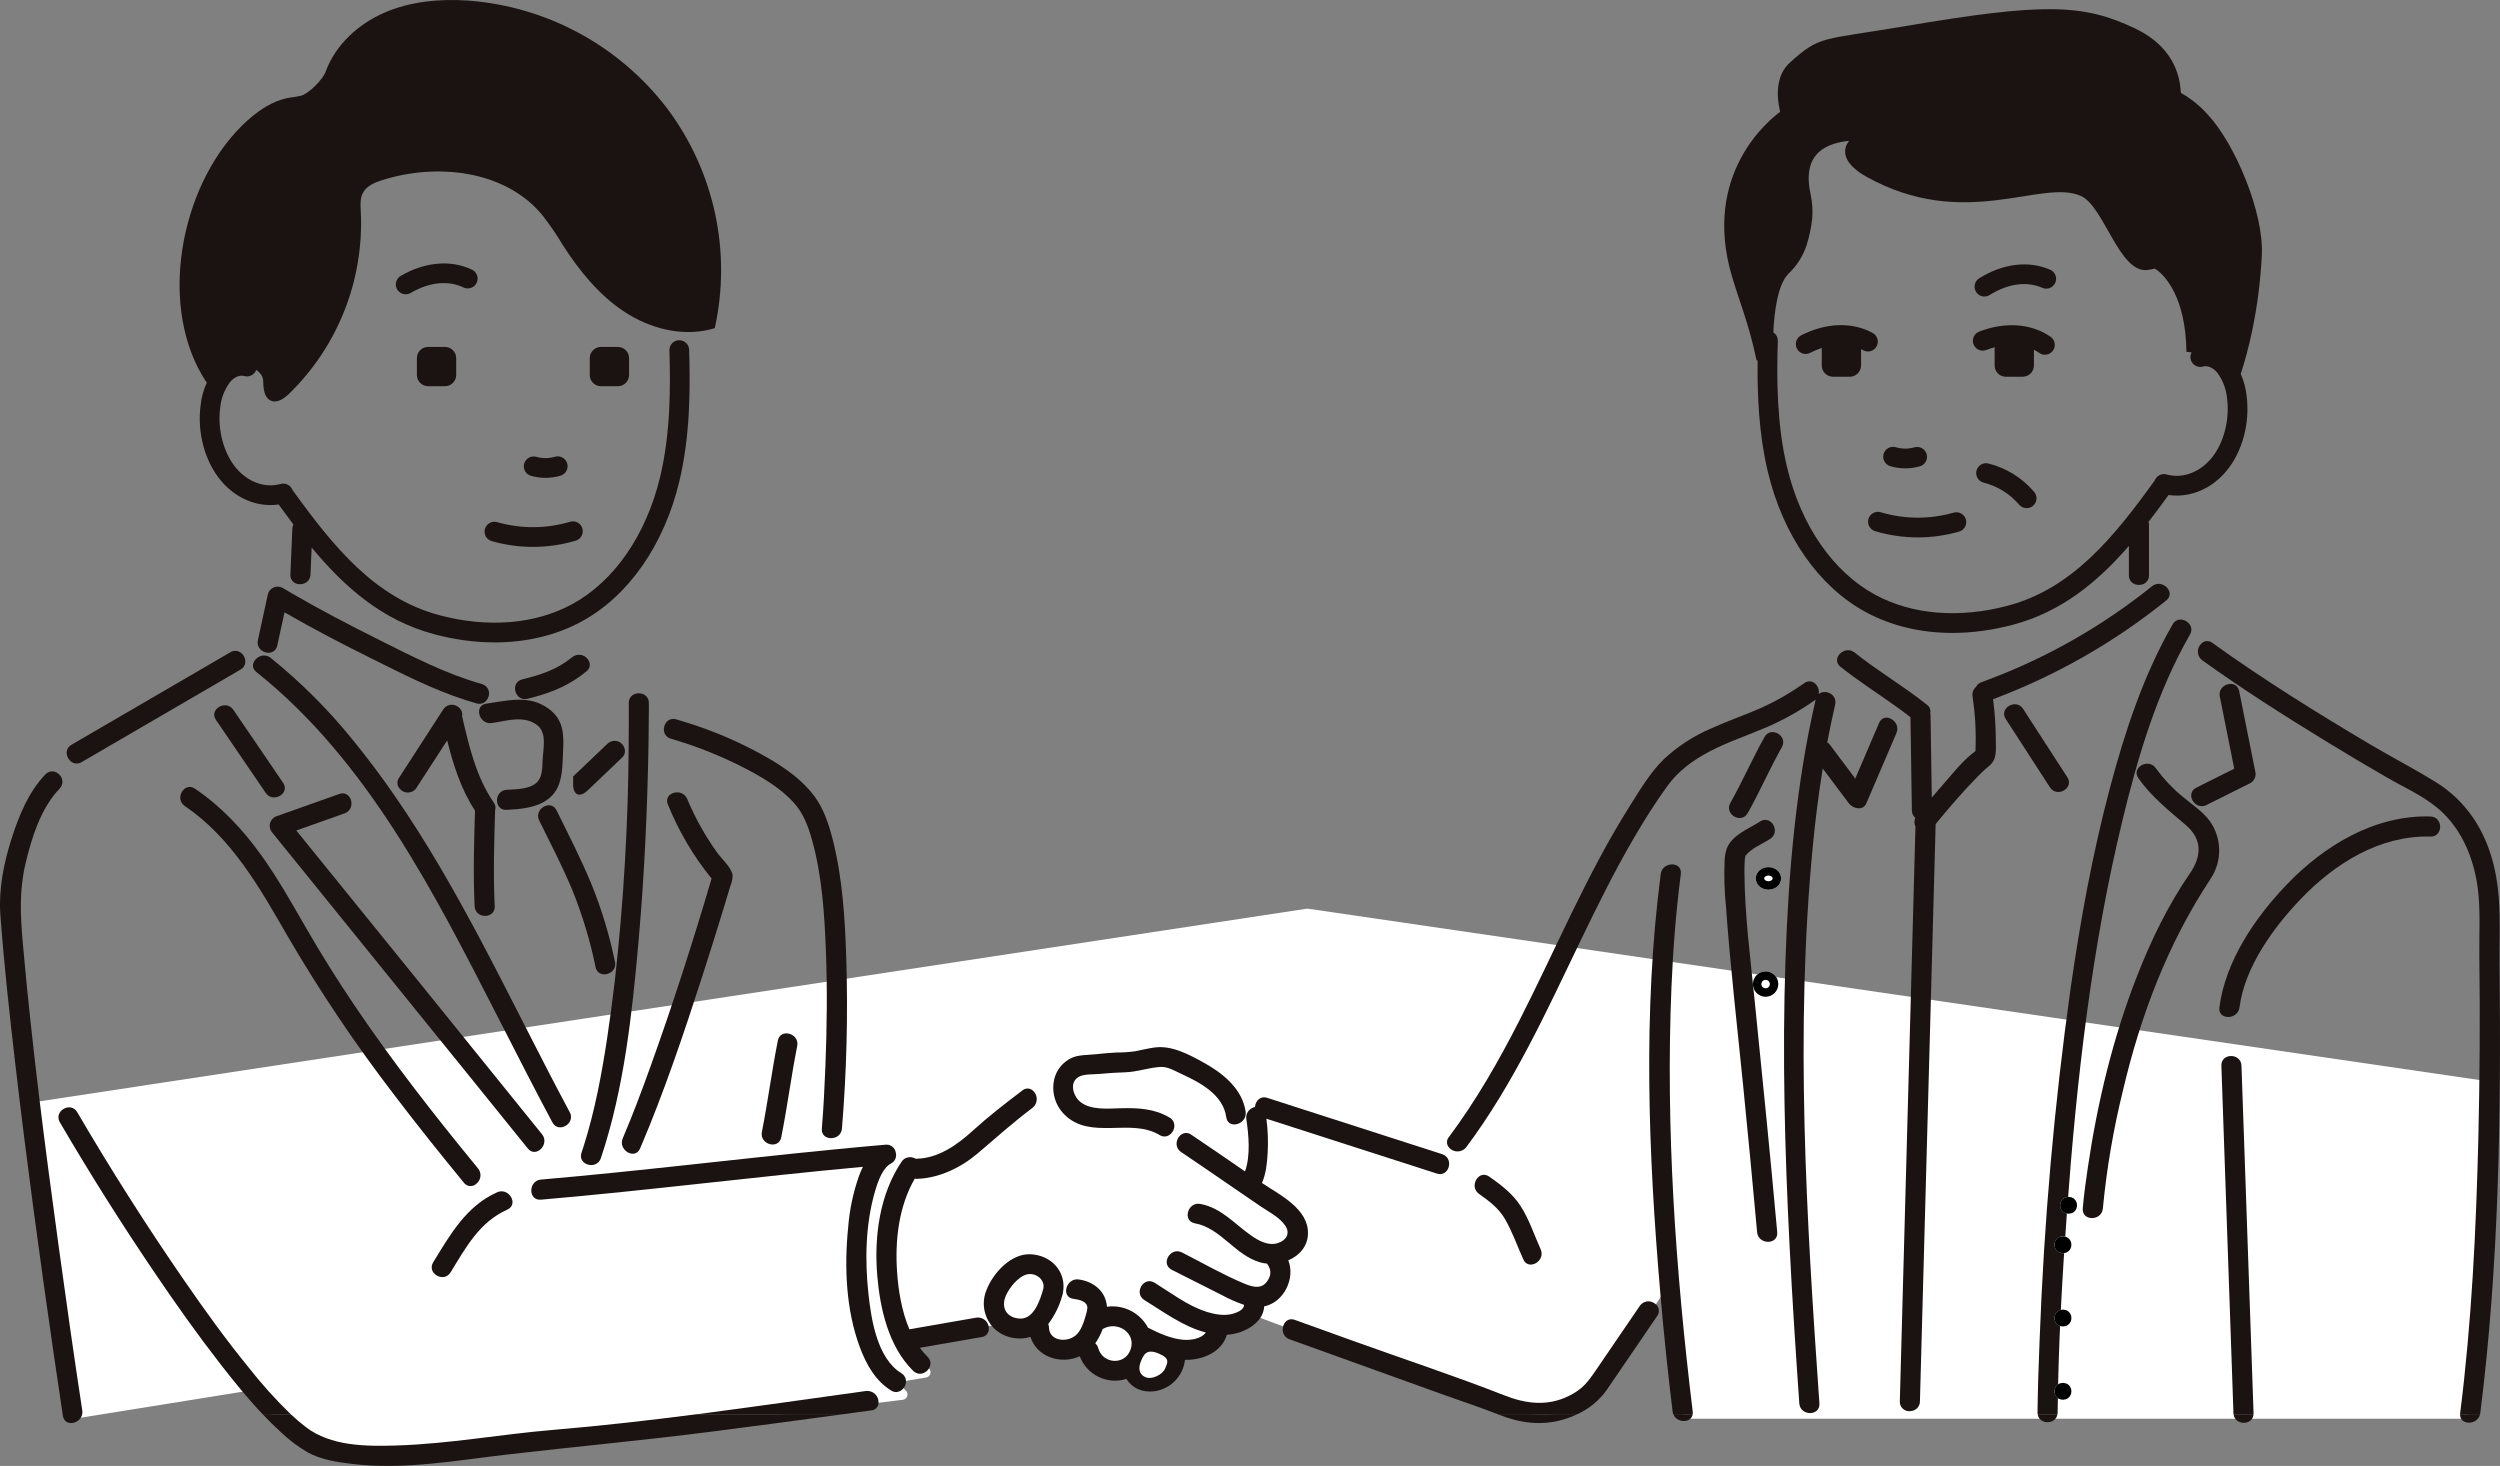 <?xml version="1.0" encoding="UTF-8"?><svg id="_レイヤー_1" xmlns="http://www.w3.org/2000/svg" viewBox="0 0 887.086 520.164" width="887.086" height="520.164"><rect x="0" y="0" width="887.086" height="520.164" fill="#808080" stroke="none"/><defs><style>.cls-1{stroke:#000;stroke-width:3px;}.cls-1,.cls-2{fill:none;}.cls-3{fill:#fff;}.cls-4{fill:#1a1311;}</style></defs><path id="_パス_7115" class="cls-3" d="M12.157,392.96l13.351,108.596c.132,1.076,1.132,1.827,2.202,1.655l60.556-9.742c.733-.118,1.462,.194,1.881,.806,3.248,4.749,18.402,24.704,43.06,23.576,25.17-1.151,160.274-17.824,187.13-21.158,1.701-.211,2.281-2.379,.919-3.419h0c-1.334-1.017-.806-3.136,.85-3.409l6.48-1.066c1.514-.249,2.133-2.09,1.078-3.203l-6.525-6.884c-1.043-1.101-.452-2.919,1.039-3.197l32.154-5.982c.37-.069,.752-.027,1.099,.12l48.561,20.663c.408,.173,.863,.2,1.288,.075l6.74-1.979c.437-.128,.813-.408,1.062-.789l4.95-7.572c.17-.26,.4-.474,.671-.625l22.547-12.542c.489-.272,1.072-.316,1.597-.121l84.863,31.571c.035,.013,.066,.025,.101,.041,1.148,.511,24.692,10.725,36.71-5.087,8.839-11.63,18.497-26.421,23.249-33.851,.98-1.532,3.339-.955,3.512,.855l3.942,41.403c.093,.982,.918,1.732,1.904,1.732h274.915c1.011,0,1.847-.786,1.909-1.795l7.149-116.143c.061-.993-.649-1.866-1.632-2.01l-417.305-61.032c-.187-.027-.377-.027-.564,.002L13.768,390.835c-1.023,.156-1.737,1.097-1.611,2.125Z"/><rect id="_長方形_2950" class="cls-2" width="887.074" height="520.164"/><path class="cls-4" d="M143.952,104.417c-1.206,0-2.38-.625-3.029-1.743-.971-1.671-.403-3.813,1.269-4.784,8.57-4.979,17.787-5.778,25.287-2.198,1.744,.833,2.482,2.923,1.649,4.667-.833,1.742-2.919,2.483-4.667,1.649-5.457-2.608-12.118-1.919-18.754,1.935-.553,.321-1.158,.475-1.755,.475Z"/><path class="cls-4" d="M193.558,169.557c-1.733,0-3.468-.241-5.156-.724-1.858-.531-2.934-2.469-2.402-4.328,.532-1.858,2.47-2.931,4.328-2.402,2.153,.617,4.43,.604,6.579-.034,1.856-.555,3.802,.505,4.353,2.356,.552,1.853-.504,3.802-2.356,4.353-1.746,.52-3.546,.779-5.345,.779Z"/><path class="cls-4" d="M189.111,194.058c-4.921,0-9.84-.685-14.631-2.055-1.858-.532-2.934-2.47-2.402-4.328s2.471-2.932,4.328-2.402c8.478,2.427,17.427,2.379,25.879-.137,1.856-.555,3.802,.505,4.353,2.356,.552,1.853-.504,3.802-2.356,4.353-4.957,1.475-10.064,2.213-15.17,2.213Z"/><path class="cls-4" d="M719.126,180.31c-.989,0-1.972-.416-2.664-1.228-3.306-3.872-7.663-6.578-12.602-7.826-1.874-.474-3.01-2.377-2.536-4.251,.475-1.875,2.382-3.006,4.251-2.536,6.353,1.606,11.958,5.088,16.211,10.068,1.255,1.47,1.081,3.679-.39,4.935-.659,.562-1.467,.838-2.271,.838Z"/><path id="_パス_7046" class="cls-4" d="M157.88,137.044h-5.966c-2.203,0-3.988-1.786-3.987-3.989h0v-5.967c-.001-2.203,1.783-3.989,3.986-3.99h5.967c2.204,0,3.99,1.786,3.99,3.99v5.967c0,2.204-1.786,3.99-3.99,3.99"/><path id="_パス_7047" class="cls-4" d="M219.221,137.044h-5.969c-2.203,0-3.988-1.786-3.987-3.989h0v-5.967c-.001-2.203,1.783-3.989,3.986-3.99h5.97c2.204,0,3.99,1.786,3.99,3.99v5.967c0,2.204-1.786,3.99-3.99,3.99"/><path class="cls-4" d="M704.147,105.214c-1.166,0-2.306-.582-2.97-1.644-1.025-1.638-.528-3.798,1.11-4.823,8.405-5.261,17.591-6.364,25.2-3.031,1.771,.776,2.576,2.841,1.801,4.611-.776,1.769-2.837,2.577-4.611,1.801-5.535-2.427-12.17-1.521-18.677,2.553-.577,.361-1.219,.533-1.854,.533Z"/><path class="cls-4" d="M725.612,125.871c-.687,0-1.379-.201-1.986-.62-4.975-3.438-11.661-3.814-18.823-1.059-1.806,.696-3.83-.206-4.523-2.01-.694-1.805,.206-3.829,2.01-4.523,9.253-3.561,18.479-2.892,25.315,1.832,1.591,1.1,1.989,3.279,.891,4.869-.68,.983-1.772,1.511-2.883,1.511Z"/><path class="cls-4" d="M640.724,125.595c-1.273,0-2.501-.697-3.119-1.908-.879-1.722-.196-3.829,1.524-4.708,8.828-4.508,18.072-4.809,25.363-.827,1.696,.927,2.32,3.052,1.395,4.748-.928,1.696-3.055,2.319-4.748,1.395-5.308-2.896-11.993-2.571-18.826,.917-.51,.261-1.054,.384-1.589,.384Z"/><path class="cls-4" d="M676.076,166.188c-1.8,0-3.599-.26-5.346-.779-1.853-.551-2.908-2.5-2.356-4.353,.551-1.853,2.497-2.913,4.353-2.356,2.147,.638,4.425,.651,6.582,.034,1.857-.531,3.796,.545,4.327,2.403s-.545,3.796-2.403,4.327c-1.688,.482-3.423,.724-5.156,.724Z"/><path class="cls-4" d="M680.522,190.688c-5.106,0-10.212-.737-15.17-2.213-1.853-.551-2.908-2.5-2.356-4.353,.551-1.852,2.497-2.912,4.353-2.356,8.452,2.514,17.401,2.564,25.879,.137,1.859-.528,3.796,.544,4.328,2.402,.531,1.858-.544,3.796-2.402,4.328-4.79,1.37-9.711,2.055-14.631,2.055Z"/><path id="_パス_7051" class="cls-4" d="M711.751,133.676h5.969c2.203,0,3.988-1.786,3.987-3.989h0v-5.967c.001-2.203-1.783-3.989-3.986-3.99h-5.97c-2.204,0-3.99,1.786-3.99,3.99v5.967c0,2.204,1.786,3.99,3.99,3.99"/><path id="_パス_7052" class="cls-4" d="M650.413,133.676h5.969c2.203,0,3.988-1.786,3.987-3.989h0v-5.967c.001-2.203-1.783-3.989-3.986-3.99h-5.97c-2.204,0-3.99,1.786-3.99,3.99v5.967c0,2.204,1.786,3.99,3.99,3.99"/><path id="_パス_7053" class="cls-3" d="M407.8,481.45c-.505,1.394-1.238,2.694-2.169,3.847,.511,1.091,1.394,1.583,3.2,1.334,2.516-.432,4.416-2.52,4.608-5.066,0-.076,.017-.146,.025-.221-1.733-.529-3.433-1.159-5.091-1.887-.144,.677-.336,1.342-.573,1.992"/><path class="cls-4" d="M783.131,40.368l.002-.003c-2.689-2.943-5.823-5.445-9.288-7.416-.48-10.247-6.126-18.012-16.187-22.822-18.635-8.911-32.788-9.115-81.657-.851-29.879,5.055-30.046,3.2-40.858,12.909-4.534,4.074-5.078,10.567-3.5,17.5-3.662,2.666-27.933,22.012-17.047,58.486,2.878,9.647,5.979,16.758,8.686,29.675,.129,.013,.258,.033,.387,.047-.149,12.356,.425,26.091,3.617,39.481,5.385,22.594,18.034,40.741,34.706,49.791,9.067,4.921,19.604,7.416,30.813,7.416,6.978,0,14.219-.968,21.523-2.919,17.18-4.593,29.914-15.089,41.076-27.952v10.402c0,2.75,2.557,3.853,4.61,3.309,1.526-.355,2.584-1.744,2.521-3.309v-17.728c.013-.414-.057-.811-.185-1.182,2.416-3.118,4.783-6.318,7.134-9.561,.961,.137,1.926,.209,2.89,.209,6.481,0,12.88-3.065,17.562-8.637,5.715-6.8,8.488-17.018,7.246-26.678-.267-2.721-.983-5.367-2.095-7.84,2.432-7.436,6.475-22.134,7.49-42.197,.759-14.985-9.527-39.7-19.447-50.13Zm1.447,122.341c-4.222,5.023-10.279,7.187-15.817,5.646-1.792-.497-3.628,.497-4.23,2.227-.042,.052-.093,.094-.132,.149-14.3,19.79-29.027,38.06-51.877,44.168-17.301,4.621-34.06,3.24-47.189-3.887-14.927-8.103-26.312-24.6-31.237-45.262-3.631-15.233-3.691-31.188-3.273-44.788,.039-1.263-.603-2.381-1.588-3.027,.354-7.653,1.607-17.127,5.471-20.918,2.918-2.763,5.097-6.212,6.34-10.033,.955-3.023,1.612-6.131,1.961-9.282,.261-2.872,.087-5.767-.517-8.587-1.113-5.418-3.105-17.49,13.68-19.15-.626,.719-1.074,1.576-1.307,2.5-1.039,4.363,3.367,7.991,7.373,10.224,35,19.5,62.272,.534,76.187,6.866,8.181,3.724,13.527,27.314,23.444,26.255,.923-.102,1.838-.272,2.736-.509,.035,.021,.066,.049,.1,.072,3.658,2.262,10.878,10.362,11.117,29.455,0,0,.642,.063,1.836,.209-.426,.789-.551,1.741-.272,2.668,.556,1.85,2.498,2.904,4.358,2.347,1.566-.472,3.552,.414,5.076,2.251,1.918,2.626,3.095,5.721,3.404,8.958l.014,.119c1.001,7.678-1.22,16.049-5.656,21.328Z"/><path class="cls-4" d="M512.305,409.783l-.005-.011c-.182-.094-.372-.172-.567-.235l-54.3-17.478-7.754-2.495c-2.526-.814-4.216,1.134-4.361,3.2-.524,.128-1.02,.353-1.462,.662-1.214,.812-1.843,2.258-1.608,3.7,.788,5.237,1.573,12.964-.484,18.527-6.338-4.357-12.663-8.732-19.051-13.018-.879-.661-2.047-.793-3.051-.344-2.212,1.016-3.26,4.684-.548,6.5,6.3,4.227,12.542,8.534,18.789,12.835,3.111,2.142,6.229,4.273,9.354,6.394,2.909,1.967,6.769,3.893,8.791,6.882,1.876,2.771,.365,5.225-2.59,6.173-3.35,1.076-6.684-.713-9.379-2.579-5.985-4.144-10.659-9.932-18.187-11.3-4.488-.814-6.412,6.057-1.9,6.878,9.237,1.676,14.251,11.387,23.275,13.882,.755,.206,1.526,.346,2.305,.419,.052,.08,.1,.161,.165,.243,1.592,2.134,1.26,4.406-.414,6.427-2.15,2.6-5.4,1.433-8.128,.289-7.447-3.128-14.6-7.284-21.805-10.923-4.089-2.064-7.7,4.086-3.6,6.159,5.882,2.969,11.764,5.938,17.645,8.907,2.559,1.399,5.231,2.578,7.989,3.526,.1,1.689-2.445,2.74-3.952,3.161-3.148,.882-6.629,.194-9.666-.8-6.592-2.163-12.274-6.61-18.125-10.208-3.922-2.41-7.509,3.757-3.6,6.161,6.907,4.245,13.861,9.47,21.789,11.49-1.538,2.229-5.313,2.808-7.95,2.594-4.381-.355-8.674-2.319-12.573-4.289-2.811-5.292-8.632-8.261-14.566-7.429-.334-5.231-4.458-8.923-10.01-9.688-4.488-.619-6.431,6.253-1.9,6.878,1.542,.212,4.142,.656,4.835,2.34,.406,.983-.21,2.707-.478,3.66-.651,2.326-1.627,5.354-3.546,6.975-3.128,2.639-9.315,2.051-9.468-2.773-.011-.434-.097-.863-.256-1.268,2.298-3.032,3.99-6.479,4.983-10.152,.056-.154,.102-.311,.138-.47,.056-.199,.095-.402,.118-.608,1.284-7.352-4.2-13.284-11.686-13.523-6.862-.216-13.142,6.707-15.43,12.612-2.029,4.765-.899,10.289,2.839,13.874,1.567-.33,3.159-.726,4.864-1.01-1.705,.285-3.3,.68-4.864,1.01,2.018,1.844,4.569,3,7.286,3.3,1.822,.248,3.676,.088,5.429-.468,2.225,7.1,10.736,9.96,17.5,6.878,2.505,6.655,9.779,10.186,16.558,8.039,1.994,3.251,5.589,4.913,9.942,4.379,5.735-.803,10.195-5.392,10.836-11.147,1.12,.029,2.241-.038,3.35-.2,5.274-.806,10.117-3.728,11.488-8.686,4.225-.231,8.744-2.132,11.268-5.185,1.185-1.371,1.887-3.092,2-4.9,6.952-1.385,11.132-9.954,8.552-16.333,3.868-1.645,6.886-4.895,6.987-9.5,.19-8.789-9.983-13.727-16.333-17.942,1.445-3.264,1.819-7.1,2.027-10.552,.236-4.093,.088-8.198-.443-12.263l52.72,16.966c2.585,.833,5.17,1.666,7.754,2.5,4.175,1.342,6.07-4.847,2.464-6.643Zm-142.099,47.511h0c-1.062,3.764-3.245,10.749-8.189,10.59-4.75-.153-7.031-3.835-5.062-8.243,1.208-2.705,4.328-6.676,7.427-7.427,3.165-.765,6.538,1.884,5.825,5.08Zm31.004,21.451h-.004c-1.905,5.806-9.88,5.367-11.525-.394-.174-.654-.534-1.243-1.037-1.695,1.098-1.571,1.983-3.28,2.631-5.084,.1-.043,.2-.089,.3-.142,5.014-2.709,11.544,1.5,9.635,7.315Z"/><path id="_パス_7056" class="cls-4" d="M533.986,432.505c2.633,4.526,4.387,9.6,6.53,14.366,1.882,4.179,8.033,.557,6.161-3.6-2.295-5.093-4.1-10.678-7.154-15.389-2.821-4.354-6.9-7.441-11.095-10.383-3.769-2.639-7.338,3.542-3.6,6.161,3.524,2.472,6.963,5.068,9.158,8.845"/><path class="cls-4" d="M441.995,394.516c-.067-.503-.157-.997-.272-1.48l-.003-.002c-1.687-7.26-8.163-12.41-14.43-15.88-5.3-2.934-11.459-6.315-17.639-5.464-2.28,.315-4.507,.876-6.765,1.32-2.223,.313-4.466,.465-6.711,.454-2.522,.126-5.033,.361-7.542,.631-2.781,.3-6.14,.124-8.645,1.412-2.854,1.426-4.968,3.996-5.816,7.072-1.204,4.618,.136,9.528,3.519,12.894,9.2,9.214,23.513,1.095,33.72,7.253,2.48,1.5,4.818-.39,5.233-2.585,.301-1.421-.362-2.871-1.633-3.573-5.359-3.233-11.237-3.472-17.333-3.326-4.464,.105-10.645,.773-14.383-2.286-2.6-2.132-4.091-7.268-.122-9.049,1.882-.845,5-.641,7.035-.845,3.035-.305,6.066-.478,9.113-.577,4.258-.138,8.274-1.666,12.5-1.9,2.548-.142,5.1,1.433,7.41,2.493,6.633,3.051,14.8,7.354,15.886,15.338,.617,4.528,7.49,2.6,6.878-1.9Z"/><path class="cls-4" d="M236.849,38.627C219.834,16.247,194.027,2.252,165.989,.2c-10.082-.672-20.449,.3-29.706,4.348-9.257,4.048-17.312,11.443-20.756,20.942-.981,2.711-5.994,7.841-8.8,8.5l-2.383,.443c-7.222,.678-13.515,5.21-18.657,10.327-21.995,21.888-29.945,64.795-12.314,91.05-1.177,2.544-1.926,5.279-2.202,8.092-1.243,9.66,1.531,19.878,7.246,26.678,4.684,5.572,11.081,8.637,17.562,8.637,.963,0,1.928-.072,2.889-.209,1.735,2.393,3.478,4.764,5.243,7.095-.233,.458-.366,.971-.372,1.507-.231,5.416-.464,10.832-.7,16.247-.098,1.081,.377,2.134,1.251,2.777,2.01,1.447,5.74,.517,5.882-2.777,.137-3.19,.275-6.379,.412-9.568,11.734,14.122,25.035,25.821,43.441,30.742,7.306,1.951,14.543,2.918,21.522,2.918,11.208,0,21.747-2.495,30.813-7.416,16.672-9.051,29.321-27.198,34.706-49.791,3.821-16.033,3.895-32.567,3.461-46.627-.059-1.932-1.664-3.435-3.605-3.391-1.933,.06-3.45,1.674-3.391,3.605,.418,13.599,.357,29.555-3.273,44.789-4.925,20.661-16.311,37.159-31.237,45.262-13.131,7.129-29.889,8.508-47.188,3.888-22.851-6.109-37.578-24.379-51.878-44.169-.039-.054-.089-.096-.131-.147-.602-1.732-2.442-2.726-4.23-2.229-5.533,1.544-11.595-.622-15.817-5.646-4.438-5.279-6.657-13.65-5.656-21.328l.014-.119c.31-3.237,1.486-6.332,3.404-8.958,1.524-1.837,3.508-2.723,5.076-2.251,1.793,.537,3.661-.436,4.286-2.173,1.398,.921,2.445,2.295,2.482,3.871,.063,2.696,.309,6.049,2.8,7.074,2.245,.924,4.649-.8,6.4-2.482,17.352-16.896,26.617-40.429,25.44-64.62-.124-2.249-.313-4.637,.734-6.633,1.32-2.517,4.22-3.713,6.932-4.567,19.476-6.132,43.289-3.46,56.491,12.115,2.768,3.515,5.303,7.206,7.589,11.051,5.806,9.006,12.692,17.552,21.628,23.465,8.936,5.913,20.174,8.958,30.572,6.371l1.66-.452c5.977-27.144-.147-55.545-16.779-77.813Z"/><path id="_パス_7059" class="cls-4" d="M159.883,451.473c5.429-8.824,10.224-17.834,20.121-22.255,4.183-1.868,.559-8.016-3.6-6.159-10.975,4.9-16.653,15.018-22.68,24.813-2.412,3.919,3.755,7.507,6.159,3.6"/><path class="cls-4" d="M321.394,489.382c-.215-.897-.789-1.667-1.588-2.13-8.528-5.26-10.647-18.95-11.633-27.962-1.317-12.03-1.084-24.908,2.324-36.6,1.091-3.738,2.783-8.406,5.744-9.882,1.361-.743,2.028-2.327,1.61-3.82-.236-1.681-1.714-2.906-3.41-2.825-6.123,.526-12.242,1.091-18.356,1.695v.003c-34.73,3.388-69.367,7.7-104.135,10.694-1.134,.071-2.165,.681-2.775,1.639-1.414,2.2-.505,5.775,2.775,5.495,38.139-3.28,76.119-8.158,114.235-11.655-.524,1.082-.979,2.183-1.388,3.249-2.081,5.914-3.375,12.077-3.847,18.329-1.406,13.919-.775,29.25,4.167,42.475,2.239,6,5.5,11.878,11.092,15.325,.614,.402,1.342,.591,2.074,.538,0,0,0-.001,0-.002,2.078-.341,3.486-2.301,3.145-4.379-.01-.062-.022-.124-.035-.186"/><path class="cls-4" d="M300.283,339.957l-.003,.01c-.449-14.039-1.322-28.436-4.808-42.1-1.344-5.268-3.128-10.752-6.375-15.179-4.142-5.647-10.041-9.87-16.016-13.4-9.722-5.636-20.071-10.116-30.834-13.348-.009,.001-.018,0-.026,.002-.751-.231-1.501-.469-2.252-.688-.771-.249-1.605-.206-2.346,.119-.004-.002-.009-.002-.013-.004-2.563,1.179-3.041,5.736,.464,6.754,9.093,2.646,17.907,6.168,26.319,10.517,6.15,3.183,12.321,6.855,17.08,11.962,3.489,3.744,5.262,8.451,6.627,13.307,3.594,12.787,4.451,26.349,4.961,39.561,.526,13.674,.359,27.372-.186,41.042-.291,7.315-.656,14.639-1.256,21.935-.241,2.915,2.567,3.959,4.734,3.159,1.365-.471,2.312-1.718,2.4-3.159,1.659-20.118,2.17-40.314,1.53-60.49Z"/><path class="cls-4" d="M171.661,242.977c-.217-.111-.445-.2-.68-.263l-.009-.004c-12.7-3.544-24.791-9.828-36.535-15.7-10.439-5.218-20.834-10.62-30.925-16.5-1.072-.625-2.141-1.254-3.208-1.889-1.73-.98-3.927-.371-4.906,1.359-.138,.244-.247,.504-.325,.773-1.13,5.191-2.258,10.383-3.385,15.575-.06,.276-.122,.555-.181,.831-.271,1.094,.01,2.252,.753,3.1,1.7,1.944,5.427,2.014,6.126-1.2,.853-3.928,1.708-7.856,2.563-11.785,10.043,5.816,20.383,11.167,30.764,16.333,10.793,5.373,21.9,11.072,33.461,14.8,1.3,.419,2.6,.821,3.911,1.185,1.662,.527,3.446-.333,4.07-1.961,.873-1.697,.204-3.781-1.493-4.654Z"/><path class="cls-4" d="M230.248,249.451c-.019-4.154-5.865-4.554-6.959-1.182,0,0,0,0,0,0-.121,.382-.18,.781-.175,1.181,.023,4.872,.01,9.752-.037,14.639-.146,27.94-1.776,55.853-4.882,83.62-.817,7.014-1.75,14.003-2.8,20.966-1.938,12.746-4.342,25.525-8.233,37.838-.268,.847-.54,1.691-.823,2.532-1.46,4.363,5.427,6.235,6.878,1.9,8.278-24.729,11.109-51.419,13.389-77.271,2.056-23.288,3.126-46.67,3.517-70.045,.066-3.852,.104-7.705,.114-11.56,0,0,0,0,0,0,0-.845,.014-1.773,.01-2.618Z"/><path class="cls-4" d="M84.13,231.005v-.004c-.828-.159-1.686,0-2.401,.445-16.435,9.571-32.87,19.141-49.307,28.71l-7.041,4.1c-2.689,1.565-1.905,4.9,.115,6.167,1.064,.674,2.423,.671,3.484-.008,16.437-9.569,32.872-19.139,49.307-28.71l7.043-4.1c3.126-1.821,1.555-6.039-1.2-6.6Z"/><path id="_パス_7068" class="cls-4" d="M175.198,284.768c-6.175-8.946-8.814-20.059-11.2-30.506-.01-.052-.027-.095-.039-.144,.227-1.136-.197-2.305-1.1-3.031-1.781,2.281-3.163,4.848-4.086,7.591,.923-2.743,2.305-5.31,4.086-7.591-1.443-1.395-3.745-1.356-5.14,.087-.161,.167-.306,.349-.433,.544l-15.685,24.253c-.896,1.236-.751,2.941,.34,4.008,.829-1.197,1.964-2.149,3.286-2.757-1.323,.609-2.458,1.563-3.286,2.761,1.342,1.52,3.663,1.665,5.183,.323,.243-.215,.457-.46,.635-.731,3.639-5.623,7.277-11.244,10.913-16.865,2.167,8.695,4.961,17.49,9.87,24.906-.334,11.284-.674,22.649-.132,33.933,.045,1.726,1.341,3.161,3.053,3.381,.332-2.866,.639-5.707,.87-8.472-.231,2.765-.538,5.606-.87,8.472,1.994,.33,4.2-.792,4.078-3.381-.544-11.311-.2-22.7,.134-34.015,.305-.943,.126-1.976-.478-2.761"/><path class="cls-4" d="M218.211,341.28c-1.936-9.431-4.731-18.664-8.352-27.585-3.695-8.909-8.1-17.494-12.362-26.141-.22-.468-.542-.881-.942-1.208-2.511-1.988-6.983,1.221-5.216,4.808,4.126,8.379,8.482,16.692,12.016,25.345,3.445,8.638,6.115,17.566,7.979,26.677,.664,3.099,4.157,3.15,5.93,1.402,0,0,0,.002,0,.002,.878-.855,1.238-2.11,.946-3.3Z"/><path class="cls-4" d="M221.562,265.406c-.612-1.915-2.66-2.971-4.575-2.36-.505,.161-.969,.431-1.359,.791l-10.648,10.141h0s-1.61,1.534-1.61,1.534v2.738c0,3.91,2.317,4.903,5.148,2.206v-.002s.002,.002,.003,.003c4.049-3.859,8.099-7.718,12.15-11.577,.994-.858,1.35-2.244,.891-3.474Z"/><path id="_パス_7072" class="cls-4" d="M227.129,407.515c8.55-20.036,15.5-40.751,22.187-61.472,2.662-8.251,5.254-16.525,7.777-24.82,.707-2.325,1.407-4.652,2.1-6.979,.509-1.186,.767-2.466,.755-3.757-.375-2.641-4.051-5.915-5.511-7.993-4.232-5.9-7.782-12.262-10.581-18.962-1.7-4.2-8.606-2.365-6.878,1.9,3.832,9.495,9.061,18.363,15.515,26.312-6.575,22.319-13.713,44.512-21.574,66.408-3.111,8.664-6.336,17.3-9.95,25.766-1.781,4.175,4.361,7.814,6.159,3.6"/><path class="cls-4" d="M199.889,263.838c.055-4.62-.598-8.809-4.911-12.124-1.036-.8-2.164-1.473-3.36-2.003-.001-.002-.002-.003-.003-.005v-.002c-4.817-2.124-9.92-1.458-15.207-.623-1.272,.2-2.552,.412-3.843,.6-4.528,.647-2.6,7.521,1.895,6.878,5.377-.767,11.439-2.878,16.181,.777,3.534,2.726,2.076,8.344,1.9,12.321-.107,2.427-.043,5.736-1.763,7.67-2.46,2.763-7.639,2.734-10.987,2.919-4.565,.252-4.594,7.385,0,7.132,4.9-.27,10.6-.72,14.659-3.806,.487-.365,.945-.766,1.371-1.2,3.423-3.53,3.705-8.793,3.88-13.422,.066-1.74,.175-3.445,.194-5.1-.002-.004-.004-.008-.006-.012Z"/><path class="cls-4" d="M209.213,235.272h.006c-.523-2.079-2.632-3.341-4.711-2.818-.532,.134-1.029,.379-1.46,.719-.153,.126-.305,.241-.458,.363-5.2,4.148-10.9,5.961-17.3,7.536-4.456,1.1-2.569,7.979,1.895,6.878,.882-.217,1.748-.443,2.6-.68,6.765-1.866,12.68-4.4,18.3-9.053,.925-.672,1.367-1.826,1.128-2.944Z"/><path id="_パス_7076" class="cls-4" d="M276.002,369.25c-2.293,11.674-3.445,21.135-5.658,32.4-.88,4.482,5.994,6.4,6.878,1.895,2.295-11.674,3.445-21.133,5.658-32.4,.88-4.484-5.994-6.4-6.878-1.9"/><path class="cls-4" d="M367.028,387.538c-.145-.184-.306-.355-.481-.51h0c-1.047-1.008-2.69-1.045-3.781-.086-6.095,4.585-12.14,9.313-17.789,14.439-5.458,4.952-12.14,9.659-19.834,9.775-.068,0-.132,.01-.2,.014-.999-.606-2.217-.732-3.319-.344-.697,.273-1.291,.757-1.7,1.384-7.8,11.529-9.765,26.525-8.666,40.141,.953,11.8,3.994,25.5,12.789,34.083,.244,.239,.518,.444,.816,.61,3.225,1.8,7.257-2.7,4.229-5.653-.991-.972-1.9-2.024-2.717-3.146,7.311-1.272,14.622-2.545,21.931-3.82,1.328-.14,2.384-1.179,2.544-2.505,.293-2.127-1.193-4.088-3.319-4.382-.372-.051-.75-.048-1.122,.009l-23.723,4.134c-2.748-6.427-3.917-13.806-4.367-20.28-.779-11.245,.555-23.251,6.249-33.145,.19,.024,.381,.036,.573,.035,7.925-.122,15.892-4.008,21.8-9.051,6.414-5.48,12.672-11.057,19.426-16.138,1.719-1.354,2.015-3.845,.662-5.564Z"/><path id="_パス_7078" class="cls-4" d="M170.459,333.412c-.375,3.192-.724,6.361-.979,9.435,.256-3.074,.6-6.243,.979-9.435-9.28-17.476-19.082-34.642-30.3-50.881-.745,1.226-1.683,2.324-2.777,3.251,1.096-.928,2.035-2.026,2.781-3.253-4.721-6.839-9.688-13.515-14.981-19.977-8.658-10.71-18.428-20.471-29.145-29.121-1.093-.894-2.6-1.088-3.884-.5,.276,1.71,1.492,3.118,3.144,3.641-1.652-.522-2.868-1.931-3.144-3.641-2.175,.944-3.484,3.7-1.161,5.546,39.452,31.422,63.161,78.477,85.7,122.488,6.379,12.457,12.7,24.945,19.311,37.281,1.511,2.816,4.952,1.928,6.175-.239-1.462-2.408-2.9-4.843-4.165-7.367,1.262,2.524,2.7,4.959,4.165,7.367,.592-1.044,.587-2.324-.014-3.363-10.816-20.174-20.913-40.91-31.7-61.229"/><path id="_パス_7079" class="cls-4" d="M88.102,485.07c-7.952-9.758-15.325-19.987-22.475-30.343-13.481-19.527-26.221-39.556-38.222-60.087-2.315-3.961-8.484-.375-6.159,3.6,10.661,18.239,21.93,36.113,33.807,53.623,7.365,10.894,14.975,21.626,23.044,32.009,4.767,6.136,9.694,12.253,15.065,17.917h9.96c-5.379-5.227-10.398-10.813-15.022-16.719"/><path id="_パス_7080" class="cls-4" d="M247.454,501.789c-17.049,2.2-34.124,4.157-51.221,5.585-18.469,1.546-36.844,4.952-55.381,5.532-11.167,.35-23.465,.264-32.32-6.519-1.872-1.433-3.668-2.977-5.406-4.6h-9.963c2.124,2.239,4.309,4.412,6.591,6.478,2.856,2.716,6.017,5.092,9.42,7.08,4.872,2.676,10.6,3.493,16.047,4.134,18.377,2.163,37.048-1.328,55.268-3.425,24.261-2.794,48.553-5.045,72.787-8.158,15.352-1.971,30.697-4.008,46.035-6.109l-51.857,.002Z"/><path id="_パス_7081" class="cls-4" d="M307.264,493.575c-19.9,2.75-39.84,5.643-59.81,8.214h51.856c3.284-.447,6.569-.882,9.851-1.336,1.472-.089,2.611-1.325,2.579-2.8-2.864,.792-5.983,1.3-8.165,2.115,2.181-.819,5.3-1.324,8.165-2.115,.051-2.215-1.703-4.053-3.918-4.104-.186-.004-.373,.004-.558,.026"/><path class="cls-4" d="M29.191,500.475c-2.959-19.375-5.707-38.784-8.367-58.2h0c-4.9-35.746-9.546-71.571-12.719-107.517-.856-9.717-1.334-18.7,.938-28.29,2.161-9.121,5.425-19.713,12.1-26.624,1.352-1.366,1.341-3.57-.025-4.923-.104-.103-.215-.2-.332-.289-1.301-1.25-3.368-1.209-4.618,.092-.024,.025-.047,.05-.07,.075-5.977,6.194-9.435,14.758-12.008,22.834-2.748,8.619-4.622,17.918-3.954,26.996,1.311,17.816,3.276,35.592,5.342,53.332,3.987,34.23,8.635,68.385,13.587,102.487,1.062,7.309,2.144,14.616,3.247,21.921,.619,4.053,6.2,2.93,6.86-.581,.081-.433,.087-.877,.019-1.313Z"/><path class="cls-4" d="M169.637,414.615l.004,.009c-15.315-18.659-30.217-37.683-43.741-57.695-6.155-9.105-11.972-18.416-17.452-27.933-5-8.664-9.909-17.4-15.742-25.539-6.559-9.144-14.189-17.267-23.529-23.607-3.81-2.585-7.381,3.594-3.6,6.159,16.676,11.317,26.605,29.046,36.434,46.1,11.456,19.651,24.153,38.551,38.013,56.587,7.977,10.49,16.21,20.781,24.57,30.966,.979,1.321,2.844,1.597,4.165,.618,.166-.123,.319-.263,.455-.418,1.526-1.352,1.712-3.668,.423-5.247Z"/><path id="_パス_7084" class="cls-4" d="M100.445,277.754l-17.65-25.892c-2.571-3.771-8.754-.206-6.159,3.6l17.653,25.892c2.571,3.771,8.754,.206,6.159-3.6"/><path id="_パス_7085" class="cls-4" d="M192.329,402.479c-27.374-33.939-54.796-67.841-82.265-101.708-1.641-2.029-3.283-4.056-4.924-6.082l17.14-6.082c4.295-1.524,2.445-8.42-1.9-6.876-7.371,2.614-14.741,5.229-22.111,7.845-1.915,.583-2.994,2.608-2.411,4.523,.164,.537,.45,1.029,.836,1.436,23.133,28.568,46.258,57.144,69.375,85.727,7.074,8.75,14.145,17.504,21.214,26.261,2.88,3.575,7.9-1.5,5.043-5.043"/><path class="cls-4" d="M886.931,342.991l-.01,.002c-.091-8.181,.351-16.729-.3-24.888-.792-9.936-3.53-20.008-9.3-28.248-3.41-4.903-7.78-9.061-12.845-12.224-7.631-4.742-15.678-8.88-23.411-13.461-19.076-11.3-38.015-23.08-56.025-36.034-1.145-.947-2.822-.87-3.874,.179-1.589,1.429-1.719,3.876-.289,5.465,.17,.189,.359,.361,.563,.514,14.183,10.2,28.995,19.6,43.883,28.721,7.212,4.419,14.482,8.739,21.81,12.962,6.6,3.8,14.028,7,19.577,12.336,7.332,7.049,11.173,16.907,12.484,26.853,1.037,7.859,.452,16.362,.559,24.3,.287,21.575,.167,43.15-.359,64.727-.794,32.457-2.367,65-6.441,97.227-.017,.126-.025,.247-.029,.365h7.1c.025-.117,.049-.239,.064-.365,6.627-52.4,7.424-105.672,6.843-158.431Z"/><path id="_パス_7087" class="cls-4" d="M872.914,501.789c-.148,4.047,6.222,4.012,7.1,0h-7.1Z"/><path id="_パス_7088" class="cls-4" d="M799.637,501.422c-.483-13.897-.965-27.794-1.447-41.691-.765-22.053-1.531-44.105-2.3-66.156-.179-5.14-.358-10.281-.536-15.422-.159-4.577-7.292-4.6-7.132,0,.483,13.899,.965,27.796,1.447,41.691,.765,22.053,1.531,44.105,2.3,66.158,.177,5.14,.355,10.28,.534,15.42,.006,.126,.017,.247,.031,.367h7.1c.006-.12,.01-.241,.006-.367"/><path id="_パス_7089" class="cls-4" d="M792.538,501.789c.5,4.089,6.88,4.107,7.095,0h-7.095Z"/><path id="_パス_7090" class="cls-4" d="M587.039,462.438l-2.4,4.8,2.4-4.8c-1.661-1.177-3.963-.785-5.14,.877-.014,.02-.028,.039-.041,.059-5.221,7.651-10.441,15.301-15.661,22.95-2.827,4.142-4.684,6.591-9.457,8.973-7.662,3.823-15.352,2.806-23.007-.2-17.449-6.849-35.341-12.729-52.975-19.082-7.095-2.557-14.189-5.113-21.284-7.668-2.7-.973-4.443,1.346-4.326,3.6l7.321,2.994-7.321-2.994c.046,1.492,1.015,2.797,2.429,3.274l53.375,19.226c6.785,2.445,13.68,4.7,20.393,7.338h28.36c4.164-1.891,7.754-4.849,10.406-8.575,5.969-8.746,11.938-17.492,17.909-26.238,1.019-1.358,.744-3.284-.614-4.302-.116-.087-.238-.166-.365-.236"/><path id="_パス_7091" class="cls-4" d="M531.346,501.789c.142,.056,.287,.107,.427,.163,7.466,2.957,15.034,4.078,22.9,1.763,1.726-.509,3.409-1.153,5.033-1.926h-28.36Z"/><path id="_パス_7092" class="cls-4" d="M862.407,289.707c-19.807-.565-37.782,10.354-51.093,24.267-11.193,11.7-21.673,27.081-23.8,43.5-.59,4.538,6.548,4.495,7.132,0,1.86-14.34,12.018-28.319,21.713-38.452,12.053-12.6,28.069-22.69,46.05-22.176,4.592,.13,4.588-7,0-7.134"/><path class="cls-4" d="M774.23,219.874c-1.356-.201-2.69,.482-3.32,1.7-10.321,17.964-16.919,38.011-22.218,57.954-6.214,23.385-10.538,47.26-13.977,71.2-5.793,41.367-9.462,83.004-10.991,124.747-.344,8.569-.651,17.144-.74,25.721,0,.199,.014,.397,.043,.594h7.037c.033-.196,.051-.395,.054-.594,.243-23.816,1.592-47.66,3.332-71.406,3.42-46.67,8.707-93.613,19.775-139.151,5.455-22.451,12.226-45.213,23.783-65.365l-1.597-1.171,1.6,1.171c.018-.033,.037-.07,.058-.1,1.484-2.583-.579-5-2.839-5.3Z"/><path id="_パス_7094" class="cls-4" d="M723.031,501.789c.524,3.8,6.437,3.8,7.039,0h-7.039Z"/><path id="_パス_7095" class="cls-4" d="M782.919,285.654l15.692-7.847c1.377-.832,2.044-2.47,1.639-4.027-1.903-9.511-3.806-19.021-5.707-28.531-.9-4.5-7.775-2.594-6.878,1.895,1.709,8.54,3.417,17.079,5.124,25.616l-13.47,6.736c-4.107,2.054-.5,8.208,3.6,6.159"/><path id="_パス_7096" class="cls-4" d="M774.913,283.047c-3.768-3.05-7.124-6.578-9.981-10.494-2.637-3.711-8.827-.153-6.159,3.6,4.742,6.67,10.713,11.387,16.865,16.643,5.915,5.053,5.585,11.072,1.421,17.111-7.859,11.4-13.9,23.97-18.919,36.846-8.435,21.651-13.907,44.506-17.3,67.47-.713,4.837-1.4,9.7-1.806,14.573-.384,4.575,6.75,4.548,7.134,0,1.343-14.044,3.712-27.972,7.086-41.671,6.307-26.846,15.884-52.188,31.108-75.255,4.207-6.235,4.099-14.428-.272-20.55-2.433-3.336-6.041-5.658-9.179-8.274"/><path id="_パス_7097" class="cls-4" d="M733.557,275.785l-15.692-24.253c-2.484-3.839-8.664-.268-6.159,3.6,5.231,8.082,10.461,16.166,15.692,24.251,2.484,3.841,8.661,.27,6.159-3.6"/><path class="cls-4" d="M644.445,242.947c-1.011-1.312-2.895-1.557-4.208-.546-.001,.001-.003,.002-.005,.004-4.853,3.43-10.022,6.39-15.437,8.839-5.88,2.571-11.967,4.643-17.806,7.315-6.126,2.628-11.749,6.3-16.619,10.851-4.853,4.767-8.513,10.95-12.119,16.672-15.251,24.2-26.205,50.74-39.182,76.154-7.315,14.323-15.311,28.316-24.945,41.221-.855,.984-.919,2.428-.155,3.484,1.283,1.767,3.755,2.16,5.523,.877,.298-.216,.564-.473,.79-.762,16.758-22.447,28.407-48.031,40.5-73.148,6.057-12.573,12.249-25.1,19.319-37.143,3.586-6.1,7.371-12.127,11.531-17.859,3.893-5.359,9.082-9.171,14.909-12.222,6.486-3.4,13.453-5.721,20.181-8.573,6.009-2.596,11.738-5.796,17.1-9.55,.156-.11,.305-.23,.445-.359-7,30.327-9.67,61.581-10.725,92.629-1.146,33.76-.237,67.569,1.466,101.293,.94,18.632,2.144,37.25,3.447,55.858,.32,4.554,7.455,4.59,7.134,0-4.6-65.631-8.7-132.073-2.344-197.729,.893-9.222,2.045-18.422,3.517-27.568,3.101,4.133,6.201,8.267,9.3,12.4,1.392,1.854,4.983,2.746,6.161,0,3.567-8.323,7.134-16.645,10.7-24.966,1.79-4.173-4.354-7.81-6.159-3.6l.003,.004c-2.821,6.579-5.64,13.159-8.459,19.74-2.973-3.965-5.947-7.929-8.919-11.892-.278-.373-.621-.692-1.012-.944,.844-4.493,1.777-8.968,2.8-13.426,.843-3.653-3.6-5.594-5.814-3.73,.2-1.189-.137-2.406-.919-3.324"/><path id="_パス_7099" class="cls-4" d="M600.63,500.839c-6.057-49.862-9.639-100.39-7.536-150.627,.561-13.406,1.594-26.793,3.324-40.1,.592-4.54-6.548-4.5-7.132,0-6.375,48.99-4.4,99.112-.194,148.219l.825-1.651-.825,1.651c.054,.623,.105,1.249,.161,1.872,1.177,13.569,2.592,27.114,4.243,40.635,.041,.325,.121,.645,.239,.951h6.891c.04-.316,.04-.635,0-.951"/><path id="_パス_7100" class="cls-4" d="M593.738,501.789c1.247,3.239,6.441,3.272,6.891,0h-6.891Z"/><path class="cls-4" d="M763.617,208.01c-1.175,.942-2.358,1.869-3.548,2.781-17.25,13.295-36.456,23.837-56.934,31.252-.859,.293-1.575,.903-2,1.705-.968,.845-1.425,2.134-1.206,3.4,.973,6.402,1.319,12.884,1.033,19.354-4.387,3.216-8.039,7.93-11.536,11.909-1.334,1.515-2.649,3.047-3.961,4.581-.147-9.713-.294-19.426-.441-29.141-.004-.278-.037-.554-.1-.825,.244-1.119-.21-2.275-1.15-2.928-8.225-6.598-17.411-11.921-25.636-18.514,0-.003,.001-.006,.002-.009h0l-.035-.027c-3.546-2.845-8.624,2.169-5.043,5.043,.1,.078,.2,.155,.3,.231,1.297,1.037,2.629,2.035,3.969,3.019,0,.003,0,.007,0,.01,6.781,4.985,13.956,9.443,20.57,14.647,.167,11.025,.333,22.049,.5,33.073-.02,1.017,.429,1.986,1.217,2.629-.441,.99-.422,2.125,.054,3.1-.594,21.834-1.188,43.667-1.783,65.5-1.021,37.533-2.042,75.069-3.064,112.608-.235,8.623-.469,17.245-.7,25.867-.081,1.832,1.339,3.383,3.172,3.464,.253,.011,.506-.007,.755-.053,1.801-.116,3.204-1.609,3.208-3.414,.647-23.743,1.293-47.487,1.938-71.23,1.023-37.537,2.045-75.073,3.066-112.61,.189-7.014,.38-14.029,.571-21.045,4.75-5.769,9.629-11.476,14.863-16.8,1.25-1.305,2.573-2.538,3.963-3.693,3.023-2.342,2.534-5.612,2.526-9.235-.017-4.868-.342-9.731-.973-14.558,22.226-8.322,42.972-20.156,61.449-35.05,.341-.267,.63-.594,.852-.966h0c1.67-2.871-2.719-6.617-5.9-4.075Z"/><path id="_パス_7103" class="cls-4" d="M622.62,355.096c-1.52-15.166-3.569-30.52-3.635-45.786-.006-1.132,0-2.264,.072-3.394,.025-.41,.056-.82,.095-1.229,0-.043,.008-.078,.01-.109-.012,.146-.021,.266,.033-.192,.036-.272,.098-.54,.186-.8,2.249-2.734,5.847-4.043,8.756-5.934,3.835-2.493,.264-8.67-3.6-6.159-4.084,2.654-9.991,4.744-11.857,9.69-.459,1.438-.707,2.934-.738,4.443-.213,5.354-.048,10.716,.493,16.047,1.516,21.162,3.959,42.266,6.074,63.377,1.742,17.385,3.4,34.778,4.975,52.179,.406,4.534,7.544,4.577,7.134,0-2.451-27.4-5.258-54.763-8-82.133"/><path id="_パス_7104" class="cls-4" d="M626.111,261.516c-4.319,7.672-7.806,15.738-12.125,23.409-2.256,4,3.9,7.6,6.159,3.6,4.319-7.672,7.806-15.738,12.125-23.409,2.256-4-3.9-7.6-6.159-3.6"/><path id="_パス_7112" class="cls-3" d="M411.19,480.301c4.174,1.772,3.063,3.257,2.247,5.289-.816,2.032-4.571,4.109-7.003,3.076s-2.553-3.397-1.52-5.83,2.101-4.307,6.275-2.535Z"/><g id="_楕円形_12"><ellipse class="cls-3" cx="627.498" cy="311.685" rx="4.5" ry="4"/><ellipse class="cls-1" cx="627.498" cy="311.685" rx="3" ry="2.5"/></g><g id="_楕円形_13"><circle class="cls-3" cx="626.498" cy="349.185" r="4.5"/><circle class="cls-1" cx="626.498" cy="349.185" r="3"/></g><g id="_楕円形_14"><circle class="cls-3" cx="734" cy="427.685" r="3"/><circle class="cls-1" cx="734" cy="427.685" r="1.5"/></g><g id="_楕円形_15"><circle class="cls-3" cx="732" cy="441.685" r="3"/><circle class="cls-1" cx="732" cy="441.685" r="1.5"/></g><g id="_楕円形_16"><circle class="cls-3" cx="732" cy="467.685" r="3"/><circle class="cls-1" cx="732" cy="467.685" r="1.5"/></g><g id="_楕円形_17"><circle class="cls-3" cx="732" cy="493.685" r="3"/><circle class="cls-1" cx="732" cy="493.685" r="1.5"/></g></svg>